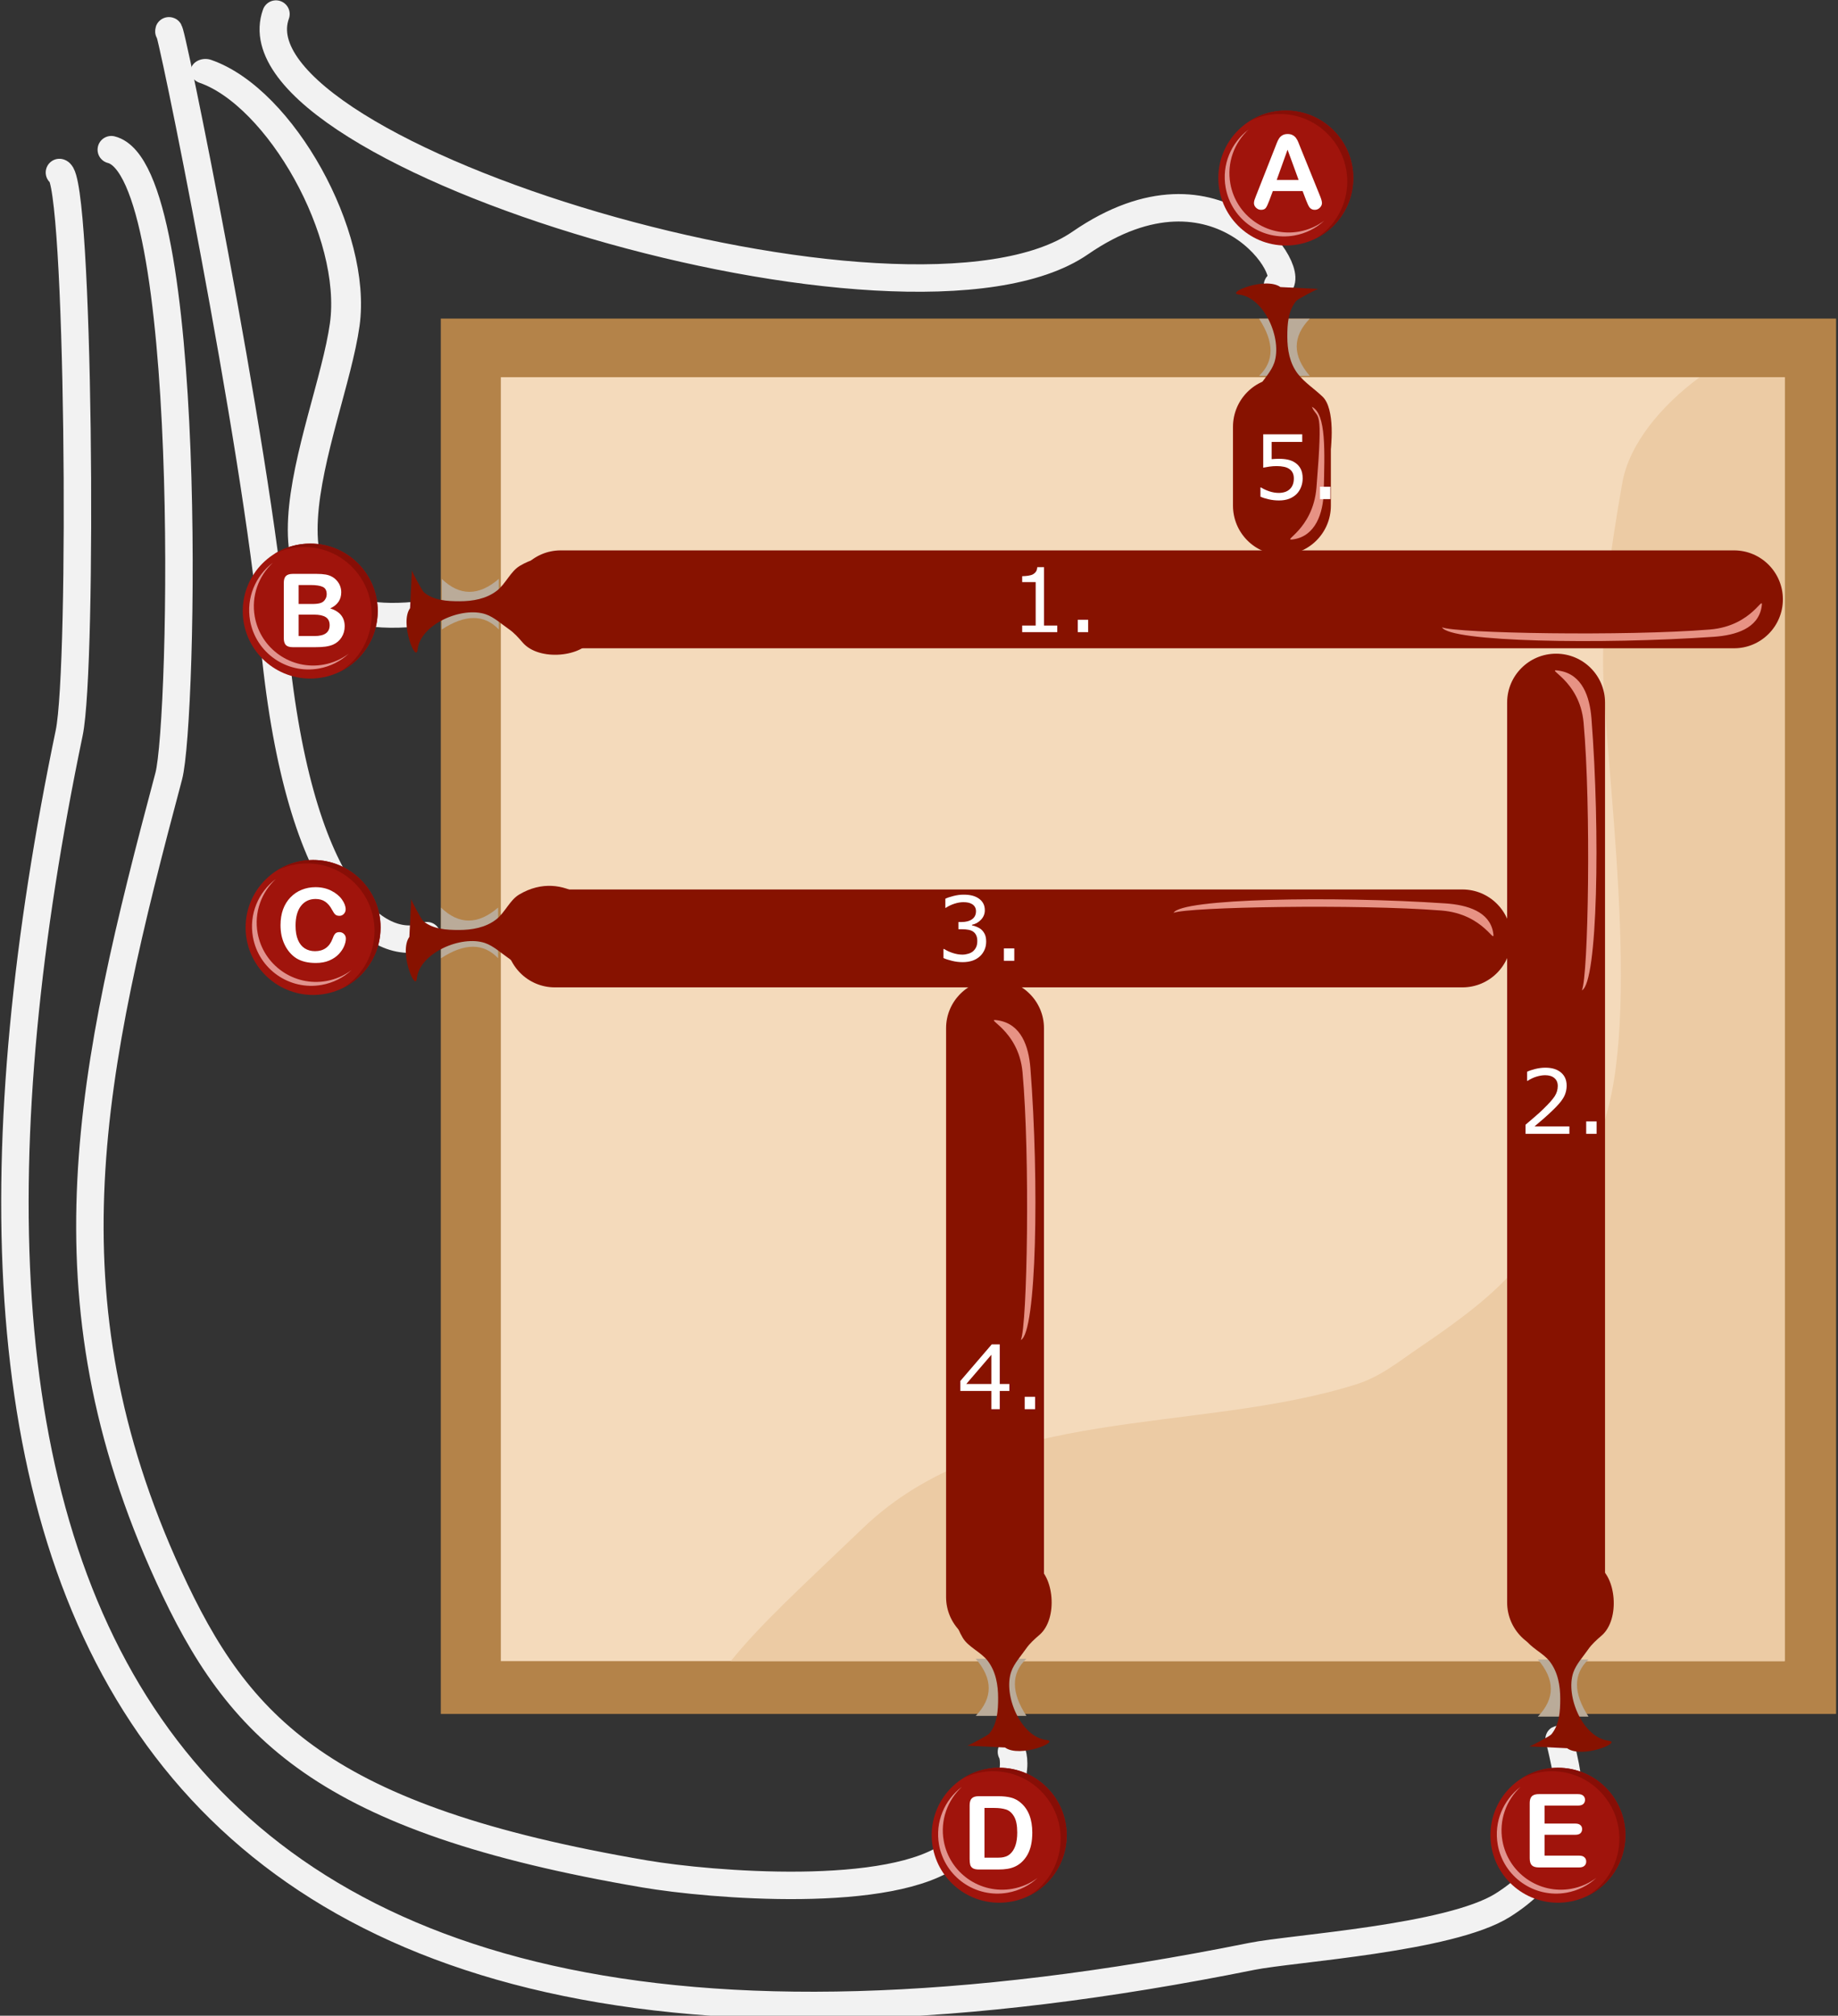 <?xml version="1.0" encoding="UTF-8" standalone="no"?>
<!-- Created with Inkscape (http://www.inkscape.org/) -->

<svg
   width="369.591mm"
   height="405.307mm"
   viewBox="0 0 369.591 405.307"
   version="1.1"
   id="svg18630"
   inkscape:version="1.3.2 (091e20e, 2023-11-25)"
   sodipodi:docname="2024-DE-06b-solution2-compatible.svg"
   xmlns:inkscape="http://www.inkscape.org/namespaces/inkscape"
   xmlns:sodipodi="http://sodipodi.sourceforge.net/DTD/sodipodi-0.dtd"
   xmlns="http://www.w3.org/2000/svg"
   xmlns:svg="http://www.w3.org/2000/svg">
  <rect x="0" y="0" width="369.591" height="405.307" fill="#333333" stroke="none"/>
  <sodipodi:namedview
     id="namedview18632"
     pagecolor="#ffffff"
     bordercolor="#666666"
     borderopacity="1.0"
     inkscape:pageshadow="2"
     inkscape:pageopacity="0.0"
     inkscape:pagecheckerboard="0"
     inkscape:document-units="mm"
     showgrid="false"
     inkscape:zoom="0.80098154"
     inkscape:cx="698.51797"
     inkscape:cy="765.93525"
     inkscape:window-width="2560"
     inkscape:window-height="1440"
     inkscape:window-x="0"
     inkscape:window-y="0"
     inkscape:window-maximized="0"
     inkscape:current-layer="layer1"
     inkscape:showpageshadow="2"
     inkscape:deskcolor="#d1d1d1" />
  <defs
     id="defs18627" />
  <g
     inkscape:label="Ebene 1"
     inkscape:groupmode="layer"
     id="layer1"
     transform="translate(97.281,142.358)">
    <g
       transform="matrix(0.265,0,0,0.265,-226.911,-202.56)"
       id="g4"
       style="clip-rule:evenodd;fill-rule:evenodd;stroke-linecap:round;stroke-linejoin:round;stroke-miterlimit:1.5">
      <path
         d="m 617.327,250.989 c -0.537,-14.535 66.608,314.146 79.331,457.356 17.543,197.479 79.199,243.913 116.472,228.799"
         style="fill:none;stroke:#f2f2f2;stroke-width:20.83px"
         id="path2" />
    </g>
    <g
       transform="matrix(0.265,0,0,0.265,-226.942,-185.677)"
       id="g86"
       style="clip-rule:evenodd;fill-rule:evenodd;stroke-linecap:round;stroke-linejoin:round;stroke-miterlimit:1.5">
      <path
         d="m 1458.65,379.939 c 18.32,-5.628 -43.57,-105.247 -149.7,-32.078 -129.88,89.544 -648.716,-67.144 -610.262,-173.72"
         style="fill:none;stroke:#f2f2f2;stroke-width:20.83px"
         id="path84" />
    </g>
    <g
       transform="matrix(0.307,0,0,0.256,-258.766,-177.57)"
       id="g114"
       style="clip-rule:evenodd;fill-rule:evenodd;stroke-linecap:round;stroke-linejoin:round;stroke-miterlimit:1.5">
      <path
         d="M 804.476,619.115 C 671.132,639.574 742.076,475.81 751.805,392.547 760.118,321.405 709.519,213.975 660.57,193.609"
         style="fill:none;stroke:#f2f2f2;stroke-width:19.52px"
         id="path112" />
    </g>
    <g
       transform="matrix(0.265,0,0,0.265,-226.942,-185.677)"
       id="g180"
       style="clip-rule:evenodd;fill-rule:evenodd;stroke-linecap:round;stroke-linejoin:round;stroke-miterlimit:1.5">
      <path
         d="m 573.745,277.04 c 63.338,15.988 54.605,434.044 43.579,475.393 -59.43,222.863 -97.832,393.797 0,607.227 52.701,114.98 116.652,184.07 361.316,225.71 49.53,8.43 187.86,19.91 233.98,-15.93 56.95,-44.25 45.17,-76.71 44.16,-76.71"
         style="fill:none;stroke:#f2f2f2;stroke-width:20.83px"
         id="path178" />
    </g>
    <g
       transform="matrix(0.265,0,0,0.265,-226.942,-185.677)"
       id="g206"
       style="clip-rule:evenodd;fill-rule:evenodd;stroke-linecap:round;stroke-linejoin:round;stroke-miterlimit:1.5">
      <path
         d="m 534.385,294.359 c 14.954,3.008 18.015,374.192 7.395,425.286 -128.022,615.905 8.595,1107.275 897.53,928.245 30.44,-6.13 149.9,-13.53 190.15,-38.72 65.04,-40.72 48.16,-102.93 46.59,-110.8 -0.84,-4.19 -3.76,-16.95 -3.76,-15.04"
         style="fill:none;stroke:#f2f2f2;stroke-width:20.83px"
         id="path204" />
    </g>
    <g
       transform="matrix(0.288,0,0,0.288,-260.616,-209.032)"
       id="g234"
       style="clip-rule:evenodd;fill-rule:evenodd;stroke-linecap:round;stroke-linejoin:round;stroke-miterlimit:1.5">
      <rect
         x="874.902"
         y="453.938"
         width="974.202"
         height="974.202"
         style="fill:#b48349"
         id="rect232" />
    </g>
    <g
       transform="matrix(0.265,0,0,0.265,-228.421,-186.802)"
       id="g262"
       style="clip-rule:evenodd;fill-rule:evenodd;stroke-linecap:round;stroke-linejoin:round;stroke-miterlimit:1.5">
      <rect
         x="874.902"
         y="453.938"
         width="974.202"
         height="974.202"
         style="fill:#f4dabb"
         id="rect260" />
    </g>
    <g
       transform="matrix(0.265,0,0,0.265,-228.421,-186.802)"
       id="g290"
       style="clip-rule:evenodd;fill-rule:evenodd;stroke-linecap:round;stroke-linejoin:round;stroke-miterlimit:1.5">
      <path
         d="m 1784.61,453.938 h 64.49 v 974.202 h -799.73 c 23.15,-28.69 54.69,-57.23 100.36,-101.01 98.54,-94.42 253.34,-70.85 374.24,-109.03 18.6,-5.87 31.56,-16.81 47.54,-27.63 79.74,-54.02 83.57,-69.73 131.95,-151.98 40.1,-68.162 12.1,-266.449 8.25,-351.092 -2.35,-51.759 5.25,-102.408 14.14,-153.159 5.15,-29.44 29.32,-58.633 58.76,-80.301 z"
         style="fill:#eccba4"
         id="path288" />
    </g>
    <g
       transform="matrix(0.265,0,0,0.265,-178.391,-188.453)"
       id="g374"
       style="clip-rule:evenodd;fill-rule:evenodd;stroke-linecap:round;stroke-linejoin:round;stroke-miterlimit:1.5">
      <circle
         cx="1281.75"
         cy="309.028"
         r="51.206"
         style="fill:#a0140c"
         id="circle360" />
      <path
         d="m 1254.16,265.895 c 7.97,-5.109 17.44,-8.072 27.59,-8.072 28.26,0 51.21,22.944 51.21,51.205 0,19.989 -11.48,37.318 -28.2,45.75 14.2,-9.106 23.62,-25.029 23.62,-43.134 0,-28.261 -22.95,-51.205 -51.21,-51.205 -8.27,0 -16.09,1.966 -23.01,5.456 z"
         style="fill:#870e06"
         id="path362" />
      <g
         transform="matrix(-0.865,0.154,-0.154,-0.865,2436.7,378.258)"
         id="g366">
        <path
           d="m 1254.16,265.895 c 7.97,-5.109 17.44,-8.072 27.59,-8.072 28.26,0 51.21,22.944 51.21,51.205 0,19.989 -11.48,37.318 -28.2,45.75 14.2,-9.106 23.62,-25.029 23.62,-43.134 0,-28.261 -22.95,-51.205 -51.21,-51.205 -8.27,0 -16.09,1.966 -23.01,5.456 z"
           style="fill:#e1938e"
           id="path364" />
      </g>
      <g
         transform="matrix(1.554,0,0,1.554,-732.002,-159.382)"
         id="g372">
        <g
           transform="matrix(50,0,0,50,1314.92,316.338)"
           id="g368" />
        <path
           d="m 1305.767,312.285 -1.709,-4.492 h -14.551 l -1.709,4.59 q -1.001,2.686 -1.709,3.638 -0.708,0.928 -2.319,0.928 -1.367,0 -2.417,-1.001 -1.05,-1.001 -1.05,-2.271 0,-0.732 0.244,-1.514 0.244,-0.781 0.806,-2.173 l 9.155,-23.242 q 0.391,-1.001 0.928,-2.393 0.562,-1.416 1.172,-2.344 0.635,-0.928 1.636,-1.489 1.025,-0.586 2.515,-0.586 1.514,0 2.515,0.586 1.025,0.562 1.636,1.465 0.635,0.903 1.05,1.953 0.44,1.025 1.099,2.759 l 9.351,23.096 q 1.099,2.637 1.099,3.833 0,1.245 -1.05,2.295 -1.025,1.025 -2.49,1.025 -0.855,0 -1.465,-0.317 -0.61,-0.293 -1.025,-0.806 -0.415,-0.537 -0.903,-1.611 -0.464,-1.099 -0.806,-1.929 z m -14.355,-9.937 h 10.693 l -5.396,-14.771 z"
           id="text370"
           style="font-size:50px;font-family:ArialRoundedMTBold, 'Arial Rounded MT Bold', sans-serif;fill:#ffffff"
           aria-label="A" />
      </g>
    </g>
    <g
       transform="matrix(0.265,0,0,0.265,-374.561,-101.378)"
       id="g628"
       style="clip-rule:evenodd;fill-rule:evenodd;stroke-linecap:round;stroke-linejoin:round;stroke-miterlimit:1.5">
      <circle
         cx="1281.75"
         cy="309.028"
         r="51.206"
         style="fill:#a0140c"
         id="circle616" />
      <path
         d="m 1254.16,265.895 c 7.97,-5.109 17.44,-8.072 27.59,-8.072 28.26,0 51.21,22.944 51.21,51.205 0,19.989 -11.48,37.318 -28.2,45.75 14.2,-9.106 23.62,-25.029 23.62,-43.134 0,-28.261 -22.95,-51.205 -51.21,-51.205 -8.27,0 -16.09,1.966 -23.01,5.456 z"
         style="fill:#870e06"
         id="path618" />
      <g
         transform="matrix(-0.865,0.154,-0.154,-0.865,2436.7,378.258)"
         id="g622">
        <path
           d="m 1254.16,265.895 c 7.97,-5.109 17.44,-8.072 27.59,-8.072 28.26,0 51.21,22.944 51.21,51.205 0,19.989 -11.48,37.318 -28.2,45.75 14.2,-9.106 23.62,-25.029 23.62,-43.134 0,-28.261 -22.95,-51.205 -51.21,-51.205 -8.27,0 -16.09,1.966 -23.01,5.456 z"
           style="fill:#e1938e"
           id="path620" />
      </g>
      <g
         transform="matrix(1.554,0,0,1.554,-731.813,-155.161)"
         id="g626">
        <path
           d="m 1298.149,316.338 h -10.938 q -2.368,0 -3.393,-1.05 -1.001,-1.074 -1.001,-3.394 v -26.904 q 0,-2.368 1.025,-3.394 1.05,-1.05 3.369,-1.05 h 11.597 q 2.563,0 4.443,0.317 1.88,0.317 3.369,1.221 1.27,0.757 2.246,1.929 0.977,1.147 1.489,2.563 0.513,1.392 0.513,2.954 0,5.371 -5.371,7.861 7.056,2.246 7.056,8.74 0,3.003 -1.538,5.42 -1.538,2.393 -4.15,3.54 -1.636,0.684 -3.76,0.977 -2.124,0.269 -4.956,0.269 z m -0.537,-15.894 h -7.544 v 10.449 h 7.788 q 7.349,0 7.349,-5.298 0,-2.71 -1.904,-3.931 -1.904,-1.221 -5.689,-1.221 z m -7.544,-14.453 v 9.253 h 6.641 q 2.71,0 4.175,-0.513 1.489,-0.513 2.271,-1.953 0.61,-1.025 0.61,-2.295 0,-2.71 -1.929,-3.589 -1.929,-0.903 -5.884,-0.903 z"
           id="text624"
           style="font-size:50px;font-family:ArialRoundedMTBold, 'Arial Rounded MT Bold', sans-serif;fill:#ffffff"
           aria-label="B" />
      </g>
    </g>
    <g
       transform="matrix(0.265,0,0,0.265,-236.023,144.769)"
       id="g782"
       style="clip-rule:evenodd;fill-rule:evenodd;stroke-linecap:round;stroke-linejoin:round;stroke-miterlimit:1.5">
      <circle
         cx="1281.75"
         cy="309.028"
         r="51.206"
         style="fill:#a0140c"
         id="circle770" />
      <path
         d="m 1254.16,265.895 c 7.97,-5.109 17.44,-8.072 27.59,-8.072 28.26,0 51.21,22.944 51.21,51.205 0,19.989 -11.48,37.318 -28.2,45.75 14.2,-9.106 23.62,-25.029 23.62,-43.134 0,-28.261 -22.95,-51.205 -51.21,-51.205 -8.27,0 -16.09,1.966 -23.01,5.456 z"
         style="fill:#870e06"
         id="path772" />
      <g
         transform="matrix(-0.865,0.154,-0.154,-0.865,2436.7,378.258)"
         id="g776">
        <path
           d="m 1254.16,265.895 c 7.97,-5.109 17.44,-8.072 27.59,-8.072 28.26,0 51.21,22.944 51.21,51.205 0,19.989 -11.48,37.318 -28.2,45.75 14.2,-9.106 23.62,-25.029 23.62,-43.134 0,-28.261 -22.95,-51.205 -51.21,-51.205 -8.27,0 -16.09,1.966 -23.01,5.456 z"
           style="fill:#e1938e"
           id="path774" />
      </g>
      <g
         transform="matrix(1.554,0,0,1.554,-734.327,-156.556)"
         id="g780">
        <path
           d="m 1287.358,280.547 h 9.448 q 3.687,0 6.323,0.684 2.637,0.684 4.785,2.563 5.591,4.785 5.591,14.551 0,3.223 -0.562,5.884 -0.561,2.661 -1.733,4.81 -1.172,2.124 -3.003,3.809 -1.44,1.294 -3.149,2.075 -1.709,0.781 -3.687,1.099 -1.953,0.317 -4.419,0.317 h -9.448 q -1.978,0 -2.978,-0.586 -1.001,-0.61 -1.318,-1.685 -0.293,-1.099 -0.293,-2.832 v -26.245 q 0,-2.344 1.05,-3.394 1.05,-1.05 3.394,-1.05 z m 2.808,5.737 v 24.292 h 5.493 q 1.807,0 2.832,-0.098 1.025,-0.098 2.124,-0.488 1.099,-0.391 1.904,-1.099 3.638,-3.076 3.638,-10.596 0,-5.298 -1.611,-7.935 -1.587,-2.637 -3.931,-3.345 -2.344,-0.732 -5.664,-0.732 z"
           id="text778"
           style="font-size:50px;font-family:ArialRoundedMTBold, 'Arial Rounded MT Bold', sans-serif;fill:#ffffff"
           aria-label="D" />
      </g>
    </g>
    <g
       transform="matrix(0.265,0,0,0.265,-123.675,144.769)"
       id="g866"
       style="clip-rule:evenodd;fill-rule:evenodd;stroke-linecap:round;stroke-linejoin:round;stroke-miterlimit:1.5">
      <circle
         cx="1281.75"
         cy="309.028"
         r="51.206"
         style="fill:#a0140c"
         id="circle854" />
      <path
         d="m 1254.16,265.895 c 7.97,-5.109 17.44,-8.072 27.59,-8.072 28.26,0 51.21,22.944 51.21,51.205 0,19.989 -11.48,37.318 -28.2,45.75 14.2,-9.106 23.62,-25.029 23.62,-43.134 0,-28.261 -22.95,-51.205 -51.21,-51.205 -8.27,0 -16.09,1.966 -23.01,5.456 z"
         style="fill:#870e06"
         id="path856" />
      <g
         transform="matrix(-0.865,0.154,-0.154,-0.865,2436.7,378.258)"
         id="g860">
        <path
           d="m 1254.16,265.895 c 7.97,-5.109 17.44,-8.072 27.59,-8.072 28.26,0 51.21,22.944 51.21,51.205 0,19.989 -11.48,37.318 -28.2,45.75 14.2,-9.106 23.62,-25.029 23.62,-43.134 0,-28.261 -22.95,-51.205 -51.21,-51.205 -8.27,0 -16.09,1.966 -23.01,5.456 z"
           style="fill:#e1938e"
           id="path858" />
      </g>
      <g
         transform="matrix(1.554,0,0,1.554,-733.217,-158.134)"
         id="g864">
        <path
           d="m 1306.45,286.138 h -16.333 v 8.789 h 15.039 q 1.66,0 2.466,0.757 0.83,0.732 0.83,1.953 0,1.221 -0.806,2.002 -0.806,0.757 -2.49,0.757 h -15.039 v 10.181 h 16.895 q 1.709,0 2.563,0.806 0.879,0.781 0.879,2.1 0,1.27 -0.879,2.075 -0.855,0.781 -2.563,0.781 h -19.702 q -2.368,0 -3.418,-1.05 -1.025,-1.05 -1.025,-3.394 v -26.904 q 0,-1.562 0.464,-2.539 0.464,-1.001 1.44,-1.44 1.001,-0.464 2.539,-0.464 h 19.141 q 1.733,0 2.563,0.781 0.855,0.757 0.855,2.002 0,1.27 -0.855,2.051 -0.83,0.757 -2.563,0.757 z"
           id="text862"
           style="font-size:50px;font-family:ArialRoundedMTBold, 'Arial Rounded MT Bold', sans-serif;fill:#ffffff"
           aria-label="E" />
      </g>
    </g>
    <g
       transform="matrix(0.106,0,0,0.074,6.571,-103.606)"
       id="g968"
       style="clip-rule:evenodd;fill-rule:evenodd;stroke-linecap:round;stroke-linejoin:round;stroke-miterlimit:1.5">
      <path
         d="m 1504.82,342.325 c -32.87,48.718 -32.89,100.464 0,155.242 h -96.13 c 29.25,-39.695 28.98,-91.557 0,-155.242 z"
         style="fill:#baab99"
         id="path966" />
    </g>
    <g
       transform="matrix(0,-0.106,0.074,0,-33.791,133.545)"
       id="g996"
       style="clip-rule:evenodd;fill-rule:evenodd;stroke-linecap:round;stroke-linejoin:round;stroke-miterlimit:1.5">
      <path
         d="m 1504.82,342.325 c -32.87,48.718 -32.89,100.464 0,155.242 h -96.13 c 29.25,-39.695 28.98,-91.557 0,-155.242 z"
         style="fill:#baab99"
         id="path994" />
    </g>
    <g
       transform="matrix(-0.106,0,0,-0.074,371.461,228.139)"
       id="g1092"
       style="clip-rule:evenodd;fill-rule:evenodd;stroke-linecap:round;stroke-linejoin:round;stroke-miterlimit:1.5">
      <path
         d="m 1504.82,342.325 c -32.87,48.718 -32.89,100.464 0,155.242 h -96.13 c 29.25,-39.695 28.98,-91.557 0,-155.242 z"
         style="fill:#baab99"
         id="path1090" />
    </g>
    <g
       transform="matrix(0.211,0,0,0.205,-149.409,-162.126)"
       id="g1120"
       style="clip-rule:evenodd;fill-rule:evenodd;stroke-linecap:round;stroke-linejoin:round;stroke-miterlimit:1.5">
      <path
         d="m 1503.28,379.816 c -2.41,0.682 -19.47,9.966 -20.98,11.854 -7.7,9.62 -8.43,22.662 -8.43,34.932 0,12.68 2.15,26.026 10.03,36.538 6.45,8.601 16.26,15.054 23.69,22.486 11.57,11.563 9.36,48.194 5.45,64.779 -8.13,34.569 -48.45,25.098 -74.32,11.166 -8.83,-4.751 -10.24,-57.643 -4.1,-65.536 3.81,-4.902 9.29,-16.066 12.74,-21.25 4.46,-6.68 11.33,-14.299 14.06,-22.486 7.79,-23.388 -9.41,-64.279 -33.74,-66.962 -13.26,-1.461 25.47,-17.827 39.62,-7.339 z"
         style="fill:#871200"
         id="path1118" />
    </g>
    <g
       transform="matrix(0.086,-0.25,0.25,0.086,-89.497,269.925)"
       id="g1148"
       style="clip-rule:evenodd;fill-rule:evenodd;stroke-linecap:round;stroke-linejoin:round;stroke-miterlimit:1.5">
      <path
         d="m 1492.04,482.57 c 17.97,14.781 12.32,27.655 -3.33,39.434 8.43,-11.413 9.69,-24.521 3.33,-39.434 z"
         style="fill:#e79284"
         id="path1146" />
    </g>
    <g
       transform="matrix(0,-0.211,0.205,0,-92.312,289.525)"
       id="g1176"
       style="clip-rule:evenodd;fill-rule:evenodd;stroke-linecap:round;stroke-linejoin:round;stroke-miterlimit:1.5">
      <path
         d="m 1503.28,379.816 c -2.41,0.682 -19.47,9.966 -20.98,11.854 -7.7,9.62 -8.43,22.662 -8.43,34.932 0,12.68 2.15,26.026 10.03,36.538 6.45,8.601 18.38,13.329 23.69,22.486 13.09,22.574 8.91,43.752 0.4,58.399 -17.66,30.407 -43.39,25.525 -69.66,12.363 -17.36,-8.699 -22.11,-51.774 -3.81,-67.952 4.7,-4.157 9.39,-8.467 12.84,-13.651 4.46,-6.68 11.33,-14.299 14.06,-22.486 7.79,-23.388 -9.41,-64.279 -33.74,-66.962 -13.26,-1.461 25.47,-17.827 39.62,-7.339 z"
         style="fill:#871200"
         id="path1174" />
    </g>
    <g
       transform="matrix(-0.33,0,0,-0.223,954.348,483.671)"
       id="g1220"
       style="clip-rule:evenodd;fill-rule:evenodd;stroke-linecap:round;stroke-linejoin:round;stroke-miterlimit:1.5">
      <path
         d="m 2874.84,2266.89 c 0,24.36 -13.32,44.14 -29.74,44.14 h -714.99 c -16.42,0 -29.74,-19.78 -29.74,-44.14 0,-24.35 13.32,-44.13 29.74,-44.13 h 714.99 c 16.42,0 29.74,19.78 29.74,44.13 z"
         style="fill:#871200"
         id="path1218" />
    </g>
    <g
       transform="matrix(0,-0.046,-0.223,0,666.011,65.82)"
       id="g1224"
       style="clip-rule:evenodd;fill-rule:evenodd;stroke-linecap:round;stroke-linejoin:round;stroke-miterlimit:1.5">
      <path
         d="m 2874.84,2266.89 c 0,24.36 -96.35,44.14 -215.02,44.14 h -344.43 c -118.68,0 -215.02,-19.78 -215.02,-44.14 0,-24.35 96.34,-44.13 215.02,-44.13 h 344.43 c 118.67,0 215.02,19.78 215.02,44.13 z"
         style="fill:#871200"
         id="path1222" />
    </g>
    <g
       transform="matrix(-0.211,0,0,-0.205,527.443,286.66)"
       id="g1316"
       style="clip-rule:evenodd;fill-rule:evenodd;stroke-linecap:round;stroke-linejoin:round;stroke-miterlimit:1.5">
      <path
         d="m 1503.28,379.816 c -2.41,0.682 -19.47,9.966 -20.98,11.854 -7.7,9.62 -8.43,22.662 -8.43,34.932 0,12.68 2.15,26.026 10.03,36.538 6.45,8.601 18.38,13.329 23.69,22.486 13.09,22.574 8.91,43.752 0.4,58.399 -17.66,30.407 -43.39,25.525 -69.66,12.363 -17.36,-8.699 -22.11,-51.774 -3.81,-67.952 4.7,-4.157 9.39,-8.467 12.84,-13.651 4.46,-6.68 11.33,-14.299 14.06,-22.486 7.79,-23.388 -9.41,-64.279 -33.74,-66.962 -13.26,-1.461 25.47,-17.827 39.62,-7.339 z"
         style="fill:#871200"
         id="path1314" />
    </g>
    <g
       transform="matrix(-0.007,0.243,0.264,0.008,125.888,-385.059)"
       id="g1356"
       style="clip-rule:evenodd;fill-rule:evenodd;stroke-linecap:round;stroke-linejoin:round;stroke-miterlimit:1.5">
      <path
         d="m 1508.21,293.03 c 11.87,5.804 10.35,120.965 1.03,207.017 -1.82,16.734 -8.04,33.42 -25.71,35.691 -12.63,1.623 15.78,-5.806 19.8,-38.892 7.73,-63.749 9.51,-192.995 4.88,-203.816 z"
         style="fill:#e79284"
         id="path1354" />
    </g>
    <g
       transform="matrix(0.243,-0.007,0.008,0.264,-201.844,-164.984)"
       id="g1360"
       style="clip-rule:evenodd;fill-rule:evenodd;stroke-linecap:round;stroke-linejoin:round;stroke-miterlimit:1.5">
      <path
         d="m 1501.55,435.365 c 11.87,5.804 9.46,33.911 7.69,64.682 -0.97,16.793 -8.04,33.42 -25.71,35.691 -12.63,1.623 15.78,-5.806 19.8,-38.892 7.73,-63.749 2.84,-50.66 -1.78,-61.481 z"
         style="fill:#e79284"
         id="path1358" />
    </g>
    <g
       transform="matrix(0.265,0,0,0.265,-373.99,-37.762)"
       id="g1394"
       style="clip-rule:evenodd;fill-rule:evenodd;stroke-linecap:round;stroke-linejoin:round;stroke-miterlimit:1.5">
      <circle
         cx="1281.75"
         cy="309.028"
         r="51.206"
         style="fill:#a0140c"
         id="circle1382" />
      <path
         d="m 1254.16,265.895 c 7.97,-5.109 17.44,-8.072 27.59,-8.072 28.26,0 51.21,22.944 51.21,51.205 0,19.989 -11.48,37.318 -28.2,45.75 14.2,-9.106 23.62,-25.029 23.62,-43.134 0,-28.261 -22.95,-51.205 -51.21,-51.205 -8.27,0 -16.09,1.966 -23.01,5.456 z"
         style="fill:#870e06"
         id="path1384" />
      <g
         transform="matrix(-0.865,0.154,-0.154,-0.865,2436.7,378.258)"
         id="g1388">
        <path
           d="m 1254.16,265.895 c 7.97,-5.109 17.44,-8.072 27.59,-8.072 28.26,0 51.21,22.944 51.21,51.205 0,19.989 -11.48,37.318 -28.2,45.75 14.2,-9.106 23.62,-25.029 23.62,-43.134 0,-28.261 -22.95,-51.205 -51.21,-51.205 -8.27,0 -16.09,1.966 -23.01,5.456 z"
           style="fill:#e1938e"
           id="path1386" />
      </g>
      <g
         transform="matrix(1.554,0,0,1.554,-734.327,-156.556)"
         id="g1392">
        <path
           d="m 1313.359,305.034 q 0,1.709 -0.855,3.711 -0.83,1.978 -2.637,3.906 -1.807,1.904 -4.614,3.101 -2.808,1.196 -6.543,1.196 -2.832,0 -5.151,-0.537 -2.319,-0.537 -4.224,-1.66 -1.88,-1.147 -3.467,-3.003 -1.416,-1.685 -2.417,-3.76 -1.001,-2.1 -1.514,-4.468 -0.488,-2.368 -0.488,-5.029 0,-4.321 1.245,-7.739 1.27,-3.418 3.613,-5.835 2.344,-2.441 5.493,-3.711 3.149,-1.27 6.714,-1.27 4.346,0 7.739,1.733 3.393,1.733 5.2,4.297 1.807,2.539 1.807,4.81 0,1.245 -0.879,2.197 -0.879,0.952 -2.124,0.952 -1.392,0 -2.1,-0.659 -0.684,-0.659 -1.538,-2.271 -1.416,-2.661 -3.345,-3.979 -1.904,-1.318 -4.712,-1.318 -4.468,0 -7.129,3.394 -2.637,3.394 -2.637,9.644 0,4.175 1.172,6.958 1.172,2.759 3.32,4.126 2.148,1.367 5.029,1.367 3.125,0 5.274,-1.538 2.173,-1.562 3.271,-4.565 0.464,-1.416 1.147,-2.295 0.684,-0.903 2.197,-0.903 1.294,0 2.222,0.903 0.928,0.903 0.928,2.246 z"
           id="text1390"
           style="font-size:50px;font-family:ArialRoundedMTBold, 'Arial Rounded MT Bold', sans-serif;fill:#ffffff"
           aria-label="C" />
      </g>
    </g>
    <g
       transform="matrix(0,-0.106,0.074,0,-33.937,199.644)"
       id="g1398"
       style="clip-rule:evenodd;fill-rule:evenodd;stroke-linecap:round;stroke-linejoin:round;stroke-miterlimit:1.5">
      <path
         d="m 1504.82,342.325 c -32.87,48.718 -32.89,100.464 0,155.242 h -96.13 c 29.25,-39.695 28.98,-91.557 0,-155.242 z"
         style="fill:#baab99"
         id="path1396" />
    </g>
    <g
       transform="matrix(0.261,0,0,0.223,-543.725,-459.181)"
       id="g1402"
       style="clip-rule:evenodd;fill-rule:evenodd;stroke-linecap:round;stroke-linejoin:round;stroke-miterlimit:1.5">
      <path
         d="m 2874.84,2266.89 c 0,24.36 -16.85,44.14 -37.61,44.14 h -699.25 c -20.76,0 -37.61,-19.78 -37.61,-44.14 0,-24.35 16.85,-44.13 37.61,-44.13 h 699.25 c 20.76,0 37.61,19.78 37.61,44.13 z"
         style="fill:#871200"
         id="path1400" />
    </g>
    <g
       transform="matrix(0,-0.211,0.205,0,-92.457,355.626)"
       id="g1406"
       style="clip-rule:evenodd;fill-rule:evenodd;stroke-linecap:round;stroke-linejoin:round;stroke-miterlimit:1.5">
      <path
         d="m 1503.28,379.816 c -2.41,0.682 -19.47,9.966 -20.98,11.854 -7.7,9.62 -8.43,22.662 -8.43,34.932 0,12.68 2.15,26.026 10.03,36.538 6.45,8.601 18.38,13.329 23.69,22.486 13.09,22.574 8.91,43.752 0.4,58.399 -17.66,30.407 -43.39,25.525 -69.66,12.363 -17.36,-8.699 -22.11,-51.774 -3.81,-67.952 4.7,-4.157 9.39,-8.467 12.84,-13.651 4.46,-6.68 11.33,-14.299 14.06,-22.486 7.79,-23.388 -9.41,-64.279 -33.74,-66.962 -13.26,-1.461 25.47,-17.827 39.62,-7.339 z"
         style="fill:#871200"
         id="path1404" />
    </g>
    <g
       transform="matrix(-0.007,-0.238,0.264,-0.008,71.91,402.492)"
       id="g1410"
       style="clip-rule:evenodd;fill-rule:evenodd;stroke-linecap:round;stroke-linejoin:round;stroke-miterlimit:1.5">
      <path
         d="m 1508.21,293.03 c 11.87,5.804 10.35,120.965 1.03,207.017 -1.82,16.734 -8.04,33.42 -25.71,35.691 -12.63,1.623 15.78,-5.806 19.8,-38.892 7.73,-63.749 9.51,-192.995 4.88,-203.816 z"
         style="fill:#e79284"
         id="path1408" />
    </g>
    <g
       transform="matrix(-0.106,0,0,-0.074,258.431,227.994)"
       id="g1454"
       style="clip-rule:evenodd;fill-rule:evenodd;stroke-linecap:round;stroke-linejoin:round;stroke-miterlimit:1.5">
      <path
         d="m 1504.82,342.325 c -32.87,48.718 -32.89,100.464 0,155.242 h -96.13 c 29.25,-39.695 28.98,-91.557 0,-155.242 z"
         style="fill:#baab99"
         id="path1452" />
    </g>
    <g
       transform="matrix(0,0.173,-0.223,0,608.321,-308.777)"
       id="g1458"
       style="clip-rule:evenodd;fill-rule:evenodd;stroke-linecap:round;stroke-linejoin:round;stroke-miterlimit:1.5">
      <path
         d="m 2874.84,2266.89 c 0,24.36 -25.39,44.14 -56.67,44.14 h -661.13 c -31.28,0 -56.67,-19.78 -56.67,-44.14 0,-24.35 25.39,-44.13 56.67,-44.13 h 661.13 c 31.28,0 56.67,19.78 56.67,44.13 z"
         style="fill:#871200"
         id="path1456" />
    </g>
    <g
       transform="matrix(-0.211,0,0,-0.205,414.413,286.514)"
       id="g1462"
       style="clip-rule:evenodd;fill-rule:evenodd;stroke-linecap:round;stroke-linejoin:round;stroke-miterlimit:1.5">
      <path
         d="m 1503.28,379.816 c -2.41,0.682 -19.47,9.966 -20.98,11.854 -7.7,9.62 -8.43,22.662 -8.43,34.932 0,12.68 2.15,26.026 10.03,36.538 6.45,8.601 18.38,13.329 23.69,22.486 13.09,22.574 8.91,43.752 0.4,58.399 -17.66,30.407 -43.39,25.525 -69.66,12.363 -17.36,-8.699 -22.11,-51.774 -3.81,-67.952 4.7,-4.157 9.39,-8.467 12.84,-13.651 4.46,-6.68 11.33,-14.299 14.06,-22.486 7.79,-23.388 -9.41,-64.279 -33.74,-66.962 -13.26,-1.461 25.47,-17.827 39.62,-7.339 z"
         style="fill:#871200"
         id="path1460" />
    </g>
    <g
       transform="matrix(0.264,0.008,0.008,-0.264,-292.522,192.378)"
       id="g1466"
       style="clip-rule:evenodd;fill-rule:evenodd;stroke-linecap:round;stroke-linejoin:round;stroke-miterlimit:1.5">
      <path
         d="m 1508.21,293.03 c 11.87,5.804 10.35,120.965 1.03,207.017 -1.82,16.734 -8.04,33.42 -25.71,35.691 -12.63,1.623 15.78,-5.806 19.8,-38.892 7.73,-63.749 9.51,-192.995 4.88,-203.816 z"
         style="fill:#e79284"
         id="path1464" />
    </g>
    <g
       transform="matrix(0,0.259,-0.223,0,721.139,-554.914)"
       id="g1512"
       style="clip-rule:evenodd;fill-rule:evenodd;stroke-linecap:round;stroke-linejoin:round;stroke-miterlimit:1.5">
      <path
         d="m 2874.84,2266.89 c 0,24.36 -16.99,44.14 -37.93,44.14 H 2138.3 c -20.94,0 -37.93,-19.78 -37.93,-44.14 0,-24.35 16.99,-44.13 37.93,-44.13 h 698.61 c 20.94,0 37.93,19.78 37.93,44.13 z"
         style="fill:#871200"
         id="path1510" />
    </g>
    <path
       d="m 218.297,85.63 h -8.823 v -1.829 q 0.919,-0.788 1.838,-1.576 0.928,-0.788 1.724,-1.567 1.681,-1.628 2.302,-2.582 0.621,-0.963 0.621,-2.074 0,-1.015 -0.674,-1.584 -0.665,-0.578 -1.864,-0.578 -0.797,0 -1.724,0.28 -0.928,0.28 -1.812,0.858 h -0.087 v -1.838 q 0.621,-0.306 1.654,-0.56 1.042,-0.254 2.013,-0.254 2.004,0 3.142,0.972 1.138,0.963 1.138,2.617 0,0.744 -0.193,1.392 -0.184,0.639 -0.551,1.217 -0.341,0.543 -0.805,1.068 -0.455,0.525 -1.112,1.164 -0.937,0.919 -1.934,1.786 -0.998,0.858 -1.864,1.593 h 7.011 z m 5.471,0 h -2.092 v -2.495 h 2.092 z"
       id="text9031-6"
       style="font-size:17.926px;line-height:1.25;clip-rule:evenodd;fill:#ffffff;fill-rule:evenodd;stroke-width:0.448;stroke-linecap:round;stroke-linejoin:round;stroke-miterlimit:1.5"
       aria-label="2." />
    <path
       d="m 100.059,44.561 q 0.42,0.376 0.691,0.945 0.271,0.569 0.271,1.47 0,0.893 -0.324,1.637 -0.324,0.744 -0.91,1.295 -0.656,0.613 -1.549,0.91 -0.884,0.289 -1.943,0.289 -1.085,0 -2.136,-0.263 -1.05,-0.254 -1.724,-0.56 V 48.456 h 0.131 q 0.744,0.49 1.751,0.814 1.007,0.324 1.943,0.324 0.551,0 1.173,-0.184 0.621,-0.184 1.007,-0.543 0.403,-0.385 0.595,-0.849 0.201,-0.464 0.201,-1.173 0,-0.7 -0.228,-1.155 Q 98.79,45.226 98.396,44.964 98.002,44.692 97.442,44.596 96.882,44.491 96.234,44.491 h -0.788 v -1.453 h 0.613 q 1.33,0 2.118,-0.551 0.797,-0.56 0.797,-1.628 0,-0.473 -0.201,-0.823 -0.201,-0.359 -0.56,-0.586 -0.376,-0.228 -0.805,-0.315 -0.429,-0.088 -0.972,-0.088 -0.832,0 -1.768,0.298 -0.937,0.298 -1.768,0.84 h -0.088 v -1.829 q 0.621,-0.306 1.654,-0.56 1.042,-0.263 2.013,-0.263 0.954,0 1.681,0.175 0.726,0.175 1.313,0.56 0.63,0.42 0.954,1.015 0.324,0.595 0.324,1.392 0,1.085 -0.77,1.899 -0.762,0.805 -1.803,1.015 v 0.123 q 0.42,0.07 0.963,0.298 0.543,0.219 0.919,0.551 z m 6.617,6.276 h -2.092 v -2.495 h 2.092 z"
       id="text9031-3"
       style="font-size:17.926px;line-height:1.25;clip-rule:evenodd;fill:#ffffff;fill-rule:evenodd;stroke-width:0.448;stroke-linecap:round;stroke-linejoin:round;stroke-miterlimit:1.5"
       aria-label="3." />
    <path
       d="m 105.685,137.33 h -1.934 v 3.667 h -1.681 v -3.667 h -6.241 v -2.013 l 6.311,-7.352 h 1.611 v 7.965 h 1.934 z m -3.615,-1.4 v -5.882 l -5.05,5.882 z m 8.788,5.068 h -2.092 v -2.495 h 2.092 z"
       id="text9031-8"
       style="font-size:17.926px;line-height:1.25;clip-rule:evenodd;fill:#ffffff;fill-rule:evenodd;stroke-width:0.448;stroke-linecap:round;stroke-linejoin:round;stroke-miterlimit:1.5"
       aria-label="4." />
    <g
       transform="matrix(0.264,0.008,0.008,-0.264,-179.704,122.065)"
       id="g1516"
       style="clip-rule:evenodd;fill-rule:evenodd;stroke-linecap:round;stroke-linejoin:round;stroke-miterlimit:1.5">
      <path
         d="m 1508.21,293.03 c 11.87,5.804 10.35,120.965 1.03,207.017 -1.82,16.734 -8.04,33.42 -25.71,35.691 -12.63,1.623 15.78,-5.806 19.8,-38.892 7.73,-63.749 9.51,-192.995 4.88,-203.816 z"
         style="fill:#e79284"
         id="path1514" />
    </g>
    <path
       d="m 115.317,-15.247 h -7.055 v -1.33 h 2.713 v -8.735 h -2.713 v -1.19 q 0.551,0 1.182,-0.088 0.63,-0.096 0.954,-0.271 0.403,-0.219 0.63,-0.551 0.236,-0.341 0.271,-0.91 h 1.357 v 11.746 h 2.661 z m 6.215,0 h -2.092 v -2.495 h 2.092 z"
       id="text9031"
       style="font-size:17.926px;line-height:1.25;clip-rule:evenodd;fill:#ffffff;fill-rule:evenodd;stroke-width:0.448;stroke-linecap:round;stroke-linejoin:round;stroke-miterlimit:1.5"
       aria-label="1." />
    <path
       d="m 164.664,-46.14 q 0,0.91 -0.333,1.742 -0.333,0.832 -0.91,1.4 -0.63,0.613 -1.506,0.945 -0.867,0.324 -2.013,0.324 -1.068,0 -2.057,-0.228 -0.989,-0.219 -1.672,-0.534 v -1.847 h 0.123 q 0.718,0.455 1.681,0.779 0.963,0.315 1.891,0.315 0.621,0 1.199,-0.175 0.586,-0.175 1.042,-0.613 0.385,-0.376 0.578,-0.902 0.201,-0.525 0.201,-1.217 0,-0.674 -0.236,-1.138 -0.228,-0.464 -0.639,-0.744 -0.455,-0.333 -1.112,-0.464 -0.648,-0.14 -1.453,-0.14 -0.77,0 -1.488,0.105 -0.709,0.105 -1.225,0.21 v -6.713 h 7.843 v 1.532 h -6.153 v 3.466 q 0.376,-0.035 0.77,-0.053 0.394,-0.018 0.683,-0.018 1.059,0 1.856,0.184 0.797,0.175 1.462,0.63 0.7,0.481 1.085,1.243 0.385,0.762 0.385,1.908 z m 5.576,4.14 h -2.092 v -2.495 h 2.092 z"
       id="text9031-85"
       style="font-size:17.926px;line-height:1.25;clip-rule:evenodd;fill:#ffffff;fill-rule:evenodd;stroke-width:0.448;stroke-linecap:round;stroke-linejoin:round;stroke-miterlimit:1.5"
       aria-label="5." />
  </g>
</svg>
